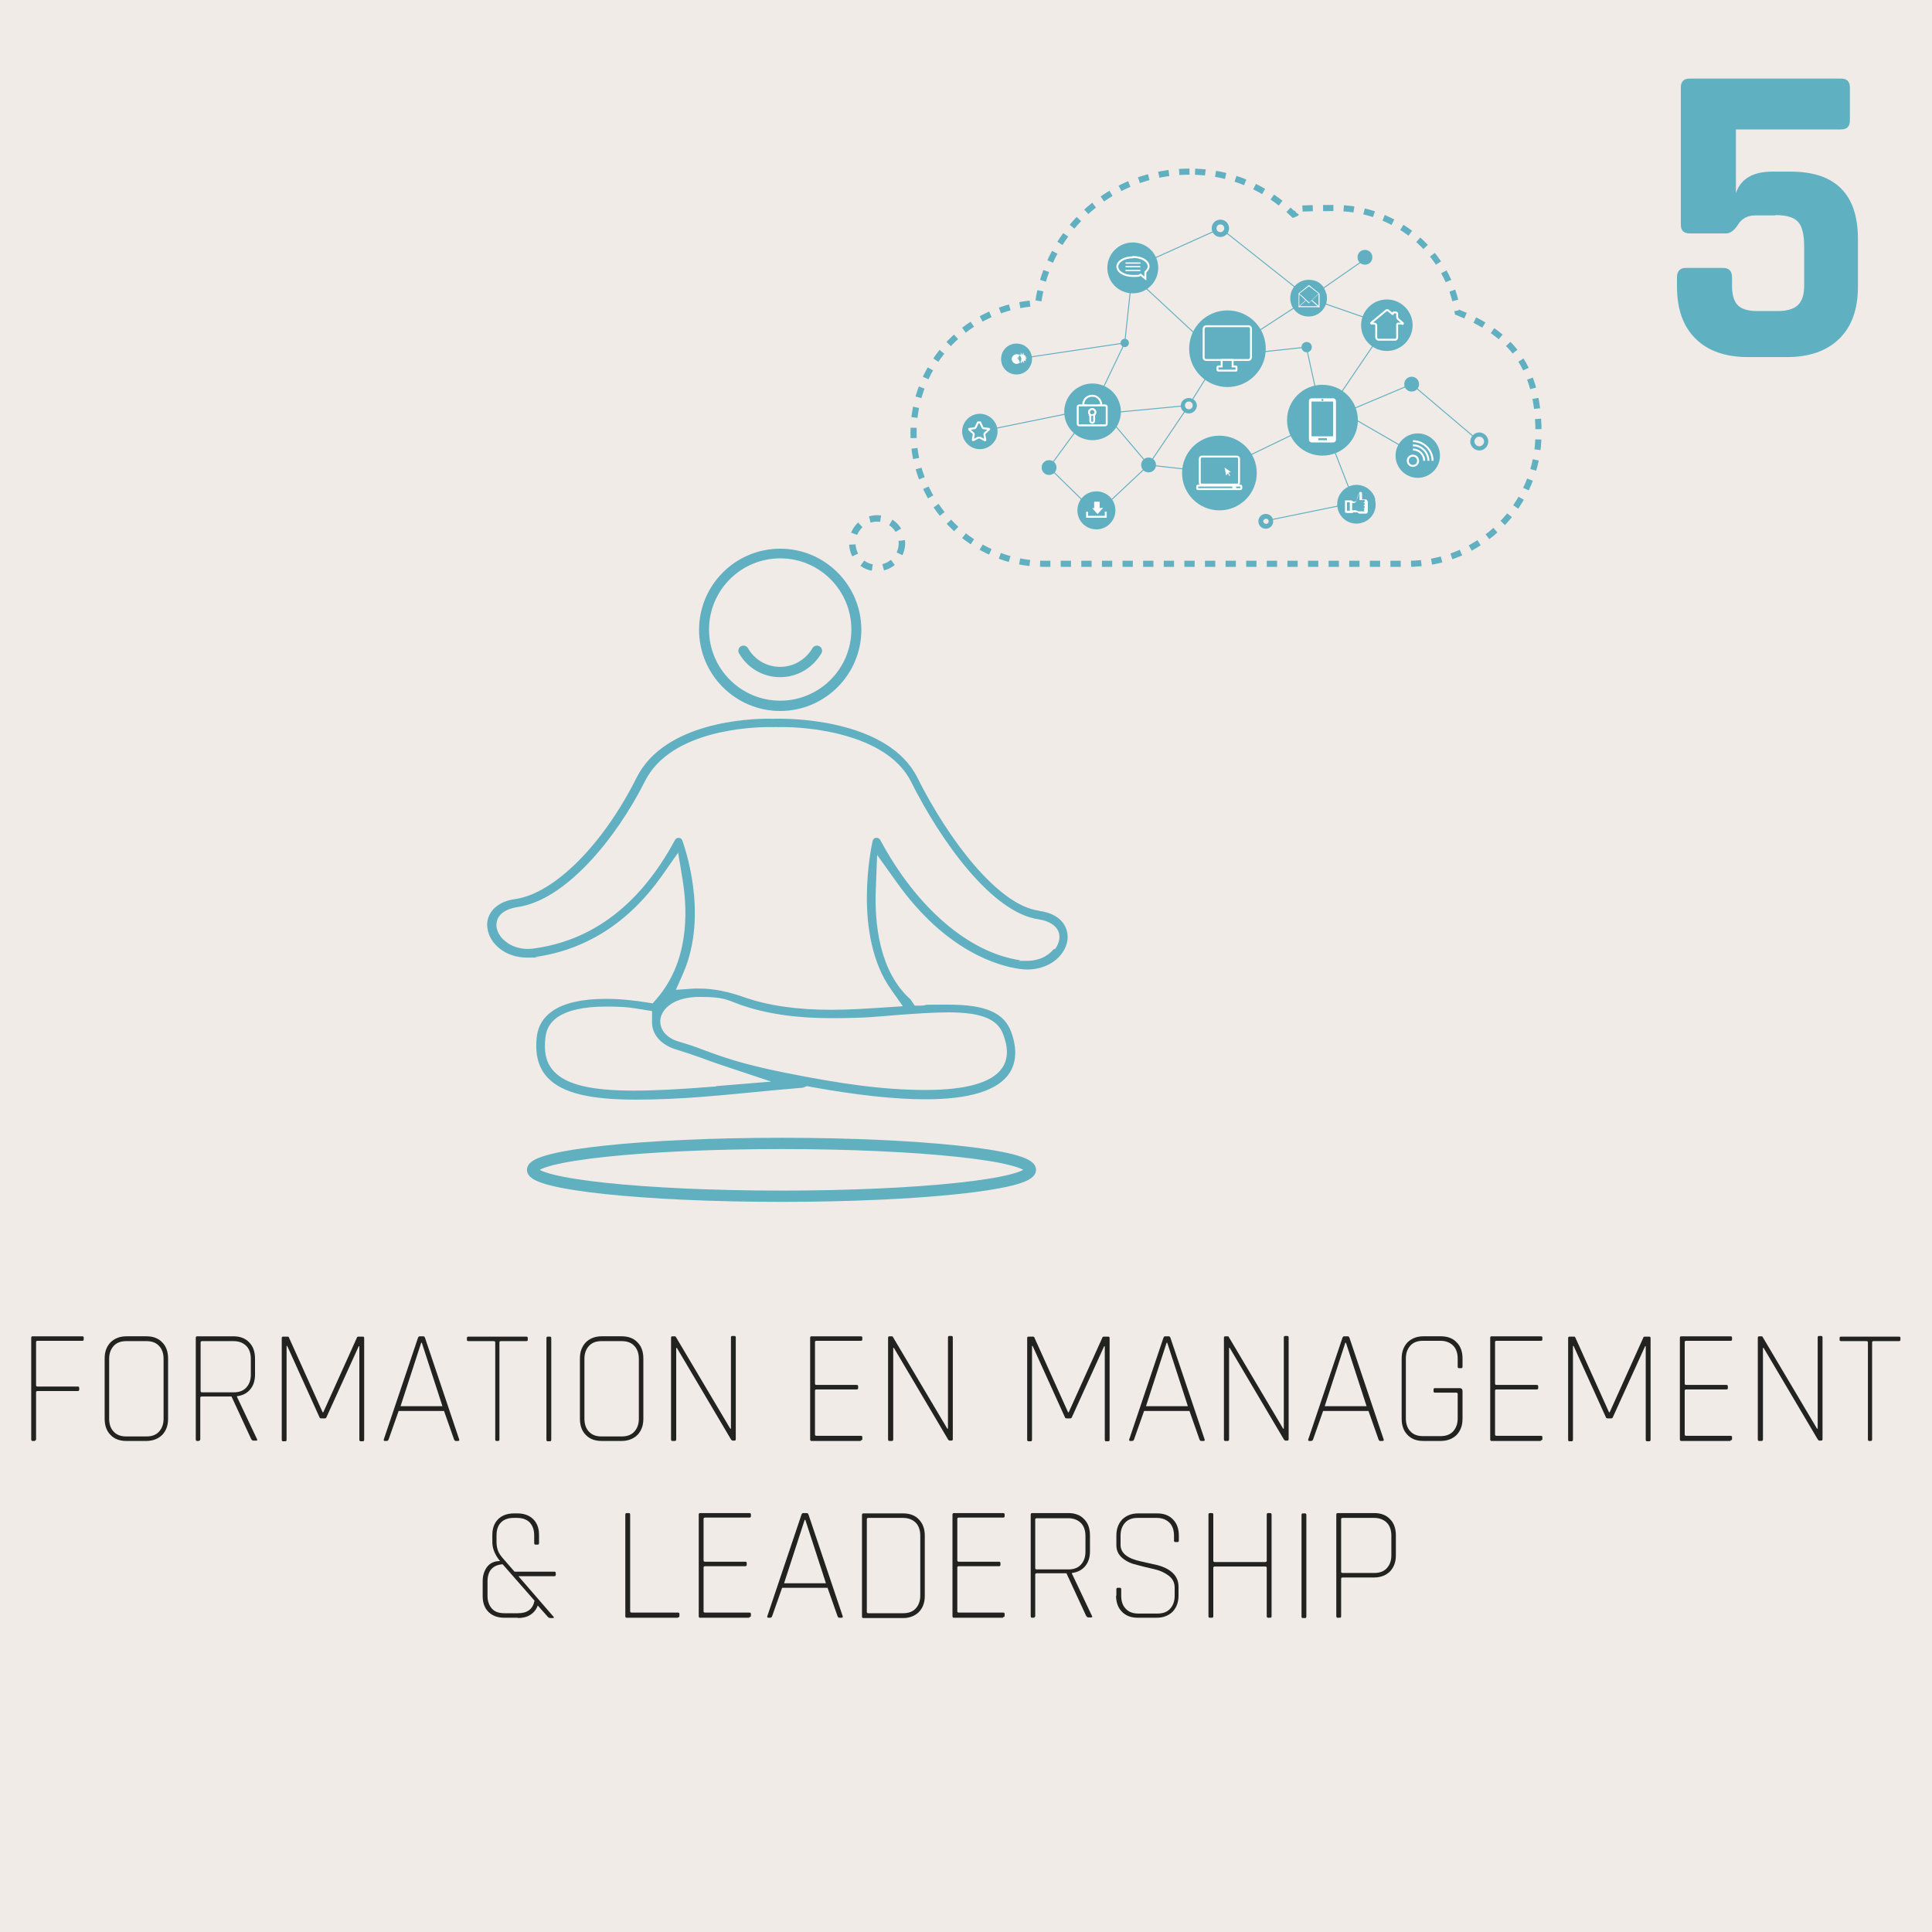 <?xml version="1.0" encoding="UTF-8"?>
<svg xmlns="http://www.w3.org/2000/svg" id="Calque_1" version="1.1" viewBox="0 0 600 600">
  <defs>
    <style>
      .st0 {
        stroke-width: 3.5px;
      }

      .st0, .st1, .st2, .st3, .st4 {
        fill: none;
      }

      .st0, .st1, .st3, .st4, .st5 {
        stroke-miterlimit: 10;
      }

      .st0, .st2 {
        stroke: #60b0bf;
      }

      .st1 {
        stroke-width: .3px;
      }

      .st1, .st3, .st4 {
        stroke: #60b0c1;
      }

      .st2 {
        stroke-linecap: round;
        stroke-linejoin: round;
        stroke-width: 3.2px;
      }

      .st6, .st5 {
        fill: #60b0c1;
      }

      .st7 {
        isolation: isolate;
      }

      .st8 {
        fill: #f1ebe8;
      }

      .st9 {
        fill: #5fb0c1;
      }

      .st10 {
        fill: #fff;
      }

      .st3 {
        stroke-dasharray: 3.2;
        stroke-width: 1.9px;
      }

      .st4 {
        stroke-dasharray: 3.4;
        stroke-width: 2px;
      }

      .st11 {
        fill: #222221;
      }

      .st5 {
        stroke: #fff;
        stroke-width: .6px;
      }
    </style>
  </defs>
  <rect class="st8" y="0" width="600" height="600"></rect>
  <g>
    <path class="st6" d="M242.3,170.4c-13.9,0-25.2,11.3-25.2,25.2s11.3,25.2,25.2,25.2,25.2-11.3,25.2-25.2-11.3-25.2-25.2-25.2h0ZM242.3,217.6c-12.2,0-22.1-9.9-22.1-22.1s9.9-22.1,22.1-22.1,22.1,9.9,22.1,22.1-9.9,22.1-22.1,22.1Z"></path>
    <path class="st6" d="M322.5,282.8c-12.6-1.8-28-22.1-37.6-41.3-8.7-17.4-37-18.3-42.6-18.3s-.9,0-1.1,0c0,0,0,0-.2,0h-.7c0,.1-.7,0-.7,0,0,0-.2,0-.2,0-.1,0-.5,0-1,0-5.3,0-32,.9-40.7,18.3-10.4,20.8-25.5,35.9-37.6,37.7-3.9.5-5.9,2.1-7,3.3-1.4,1.6-2.1,3.7-1.7,5.9.6,4.4,5.2,9,12.4,9s1.6,0,2.5-.2c15.9-2.3,29.1-10.8,39.4-25.4l4.9-7,1.4,8.5c1.7,10.5,1.7,25.5-8,36.8l-1.3,1.5-1.9-.3c-3.1-.5-7.7-1.1-12.6-1.1-7.4,0-13.2,1.3-16.8,3.9-2.8,2-4.3,4.6-4.7,7.9-.6,5.5.5,9.8,3.6,12.9,4.4,4.5,12.8,6.6,27.1,6.6s26-1.3,42.8-2.9l9-.8c0,0,.2,0,.4-.1l1-.4,1,.2c14.3,2.6,26.4,3.9,35.8,3.9,13.6,0,22.4-2.7,26-8,2.3-3.4,2.5-7.9.6-13-2.2-5.9-8-8.4-19.4-8.4s-4.9.1-8.5.3h-2c0,.1-1.1-1.6-1.1-1.6,0-.1-.2-.2-.2-.3-9.7-8.6-11.3-23.6-10.8-34.6l.4-10.3,6,8.4c15.4,21.7,31.8,26.1,38.2,27,.8.1,1.6.2,2.4.2,2.9,0,5.6-.8,7.8-2.2,2.6-1.7,4.3-4.2,4.7-6.9.5-3.9-1.9-8.2-8.7-9.1h0ZM222.4,337.4c-11.2.9-19,1.3-25.5,1.3-13.2,0-20.8-1.8-24.7-5.8-2.5-2.5-3.4-6-2.8-10.8.3-2.6,1.5-4.6,3.6-6.1,3.1-2.2,8.2-3.4,15.2-3.4s8.5.5,11.2.9l3.1.5v3.1c-.2,4.1,2.8,7.5,7.7,8.9,2.6.8,5,1.6,7.5,2.5,1.8.7,3.6,1.3,5.6,2l16.2,5.4-17,1.4h0ZM294.5,314.4c10.1,0,15.2,2,17,6.7,1.7,4.4,1.6,7.9-.3,10.6-3.1,4.5-11.1,6.8-23.8,6.8s-25.9-1.8-43.8-5.4c-13-2.6-19.4-4.9-25-7-2.6-1-5-1.8-7.7-2.6-4-1.1-6.2-3.9-5.8-7,.5-3.4,4.4-6.9,12.1-6.9s8.2.8,12.9,2.5c7.8,2.7,16.9,4.1,28,4.1s14.4-.5,20.8-1h0c5.6-.4,11-.8,15.6-.8h0ZM327.3,294.7c-.9,1.1-3.4,3.7-8.4,3.7s-1.4,0-2.1-.2c-15.8-2.3-32.1-16.2-43.4-37.3-.3-.5-.8-.8-1.3-.7-.6,0-1,.5-1.1,1-.3,1.2-6.4,29.2,5.8,46.2l3.6,5.1-6.2.4c-4.7.3-10.3.7-16,.7-10.8,0-19.6-1.3-27.1-3.9-5-1.8-9.7-2.7-13.8-2.7s-1.1,0-1.7,0l-5.7.4,2.3-5.2c8.1-18.7,0-40.2-.3-41.2-.2-.5-.6-.8-1.1-.8h-.1c-.5,0-.9.3-1.1.7-10.6,19.7-25.2,31-43.4,33.6-.7.1-1.4.2-2.2.2-4.9,0-7.5-2.6-8.4-3.7-1.4-1.8-1.8-3.8-1.1-5.5.8-2,3-3.3,6.2-3.8,14.9-2.1,30.6-21.2,39.6-39.1,8-16,33.5-16.8,38.5-16.8h.8c.1,0,.2,0,.4,0h.7c0-.1.7,0,.7,0,.1,0,.2,0,.3,0,.4,0,.9,0,1.4,0,2.5,0,11.4.2,20.5,3,9.6,2.9,16.1,7.6,19.3,13.9,9.2,18.4,25.1,40.7,39.6,42.8,3.2.5,5.4,1.8,6.2,3.8.7,1.7.2,3.8-1.1,5.5h0Z"></path>
    <path class="st4" d="M280.1,168.7c0,4.2-3.4,7.7-7.7,7.7s-7.7-3.4-7.7-7.7,3.4-7.7,7.7-7.7,7.7,3.4,7.7,7.7Z"></path>
    <path class="st3" d="M369.4,53.3c-23.9,0-43.8,17.8-47,40.8-21.6,1-38.7,18.6-38.7,40.4s18.2,40.6,40.6,40.6h112.9c22.5,0,40.6-18.2,40.6-40.6s-10.3-31.5-25.1-37.5c-2.8-18.4-18.9-32.4-38.1-32.4s-8.9.7-12.9,2c-8.5-8.3-19.4-13.3-32.2-13.3h0Z"></path>
    <path class="st2" d="M253.7,202.1c-2.3,3.9-6.5,6.6-11.4,6.6s-9.1-2.6-11.4-6.6"></path>
    <g>
      <polyline class="st1" points="304.4 134 339.2 126.9 325.8 145.2 340.5 159.6 356.7 144.4 378.7 146.9"></polyline>
      <polyline class="st1" points="423.9 80.5 406.5 92.6 378.7 110.7 369.2 125.9 338.6 128.8 349.3 106.5 351.8 83.2 379.1 70.9 406.5 92.6 430.7 101 410.7 130.5 377.1 146.7"></polyline>
      <polyline class="st1" points="341 125.9 356.7 144.4 369.2 125.9"></polyline>
      <polyline class="st1" points="351.8 85.7 378.7 110.7 405.7 107.8 410.7 130.5 420.7 156.1 392.3 161.9"></polyline>
      <line class="st1" x1="315.7" y1="111.5" x2="349.3" y2="106.5"></line>
      <polyline class="st1" points="459.4 137.1 438.4 119.3 417.3 128.2 440.3 141.5"></polyline>
      <path class="st6" d="M407.4,107.8c0,.9-.7,1.6-1.6,1.6s-1.6-.7-1.6-1.6.7-1.6,1.6-1.6,1.6.7,1.6,1.6Z"></path>
      <path class="st6" d="M350.6,106.5c0,.7-.6,1.3-1.3,1.3s-1.3-.6-1.3-1.3.6-1.3,1.3-1.3,1.3.6,1.3,1.3Z"></path>
      <path class="st6" d="M328.1,145.2c0,1.3-1,2.3-2.3,2.3s-2.3-1-2.3-2.3,1-2.3,2.3-2.3,2.3,1,2.3,2.3Z"></path>
      <path class="st6" d="M395.4,161.9c0,1.3-1,2.3-2.3,2.3s-2.3-1-2.3-2.3,1-2.3,2.3-2.3,2.3,1,2.3,2.3Z"></path>
      <path class="st6" d="M426.2,79.9c0,1.3-1,2.3-2.3,2.3s-2.3-1-2.3-2.3,1-2.3,2.3-2.3,2.3,1,2.3,2.3Z"></path>
      <path class="st6" d="M359,144.4c0,1.3-1,2.3-2.3,2.3s-2.3-1-2.3-2.3,1-2.3,2.3-2.3,2.3,1,2.3,2.3Z"></path>
      <path class="st6" d="M440.7,119.3c0,1.3-1,2.3-2.3,2.3s-2.3-1-2.3-2.3,1-2.3,2.3-2.3,2.3,1,2.3,2.3Z"></path>
      <g>
        <path class="st6" d="M320.5,111.5c0,2.6-2.1,4.8-4.8,4.8s-4.8-2.1-4.8-4.8,2.1-4.8,4.8-4.8,4.8,2.1,4.8,4.8Z"></path>
        <path class="st10" d="M318.9,111.4v-.2h0c0,0,0,0-.1,0,0,0,0,0,0,0,0,0,0,0,0,0,0,0-.1,0-.2,0,0,0-.1,0-.1,0,0,0,0,0,0,0,0,0,0,0,0-.1,0,0,0,0,0,0,0,0,0,0,0,0s0,0,0-.1c0,0,0,0,0,0,0,0,0,0,0,0,0,0,0,0,.1,0,0,0,.2-.2.2-.2,0,0,.1,0,.1,0,0,0,0,0,0,0,0,0,0,0,0,0,0,0,0,0,0,0,0,0,0,0,0,0,0,0,0,0,0,0h0s0,0-.1,0c0,0-.2,0-.3,0,0,0,0,0-.1,0,0,0,0,0,0,0,0,0,0,0,0,0,0,0,0,0,0,0h0s0,0,0,0c0,0,0,0,0,0,0,0,0,0,0,0,0,0,0,0,0-.1,0,0,0,0,0-.2,0,0,0,0,0-.1,0,0,0-.1,0-.1h0s0,0,0,0c0,0,0,0,0,0s0,0,0,0c0,0,0,0,0,0s0,0,0,0c0,0,0,0-.1,0,0,0,0,0-.1,0,0,0,0,0-.1,0,0,0,0,0-.1,0,0,0,0,0,0,0,0,0,0,0,0,0,0,0,0,0,0,0,0,0,0,0,0,0,0,0,0,0,0,0,0,0,0,0,0,0,0,0,0,0-.1,0,0,0,0,0,0,0v-.2c0-.1,0-.2,0-.3,0,0,0-.2,0-.2h0s0,0-.1,0,0,0-.1,0h0s0,0,0,.1c0,0,0,.2-.1.3,0,0,0,0,0,.1h-.4s0,0,0,0c0,0,0,0,0,0,0,0,0,0,0-.1,0,0,0,0,0-.2,0,0,0,0,0-.1,0,0,0-.1,0-.1h0s0,0-.1,0c0,0,0,0-.1,0,0,0,0,0,0,0h0v.5s0,0,0,.1c0,0,0,0,0,0,0,0,0,0-.1,0s0,0,0,0h0s0,0,0,0c0,0,0,0-.1,0,0,0,0,0,0,0,0,0,0,0-.1,0,0,0-.2-.1-.3-.2,0,0,0,0,0,0,0,0,0,0,0,0,0,0,0,0,0,0,0,0,0,0,0,0,0,0,0,0,0,0,0,0,0,0,0,0,0,0,0,0,0,0,0,0,0,0,0,.1,0,0,0,.2.1.3,0,0,0,0,0,.1,0,0,0,0,0,0,0,0,0,0,0,0,0,0,0,0,0,0s0,0,0,0c0,0,0,0,0,0,0,0,0,0,0,.1,0,0,0,0,0,0,0,0,0,0-.1,0,0,0-.1,0-.2,0,0,0,0,0,0,0s0,0,0,0c0,0-.1,0-.1,0,0,0,0,0,0,0,0,0,0,0,0,0h0s0,0,0,0c0,0,0,0,0,0s0,0,0,0c0,0,0,0,0,0,0,0,0,0,.1,0,0,0,.2.1.2.2,0,0,0,0,.1,0,0,0,0,0,0,0,0,0,0,0,0,.1,0,0,0,0,0,0,0,0,0,0,0,0,0,0,0,0,0,.1s0,0,0,0c0,0,0,0-.1,0-.1,0-.2,0-.3,0,0,0-.1,0-.1,0h0v.2h0v.2s0,0,.1,0c0,0,0,0,0,0,0,0,0,0,0,0,0,0,.1,0,.2,0,0,0,.1,0,.1,0,0,0,0,0,0,0,0,0,0,0,0,.1,0,0,0,0,0,0,0,0,0,0,0,0,0,0,0,0,0,.1,0,0,0,0,0,0,0,0,0,0,0,0,0,0,0,0-.1,0,0,0-.2.2-.2.2,0,0-.1,0-.1,0,0,0,0,0,0,0,0,0,0,0,0,0,0,0,0,0,0,0,0,0,0,0,0,0,0,0,0,0,0,0h0s0,0,.1,0c0,0,.2,0,.3,0,0,0,0,0,.1,0,0,0,0,0,0,0,0,0,0,0,0,0,0,0,0,0,0,0h0s0,0,0,0c0,0,0,0,0,0,0,0,0,0,0,0,0,0,0,0,0,.1,0,0,0,0,0,.2s0,0,0,.1c0,0,0,.1,0,.1h0s0,0,0,0c0,0,0,0,.1,0,0,0,0,0,0,0,0,0,0,0,0,0h0s0,0,.1,0c0,0,0,0,.1,0,0,0,0,0,.1-.1,0,0,0,0,.1,0,0,0,0,0,0,0,0,0,0,0,0,0h0s0,0,0,0c0,0,0,0,0,0,0,0,0,0,0,0,0,0,0,0,.1,0,0,0,0,0,0,0h0c0,.3,0,.4,0,.4,0,0,0,.2,0,.2h0s0,0,.1,0c0,0,0,0,.1,0h0s0,0,0-.1c0,0,0-.2.1-.3,0,0,0,0,0-.1h.3s0,0,0,0h.1s0,0,0,0c0,0,0,0,0,.1,0,0,0,0,0,.1,0,0,0,0,0,.1,0,0,0,.1,0,.1h0s0,0,.1,0c0,0,0,0,.1,0,0,0,0,0,0,0h0v-.3c0,0,0,0,0-.2h0c0-.2,0-.2,0-.2,0,0,0,0,.1,0,0,0,0,0,0,0,0,0,0,0,0,0,0,0,0,0,0,0,0,0,0,0,.1,0,0,0,0,0,0,0,0,0,0,0,.1,0,0,0,.2.1.3.2,0,0,0,0,0,0s0,0,0,0c0,0,0,0,0,0,0,0,0,0,0,0,0,0,0,0,0,0,0,0,0,0,0,0s0,0,0,0c0,0,0,0,0-.1,0,0,0-.2-.1-.3,0,0,0,0,0-.1,0,0,0,0,0,0,0,0,0,0,0,0,0,0,0,0,0-.1,0,0,0,0,0,0,0,0,0,0,0,0,0,0,0,0,0,0,0,0,0,0,0,0,0,0,0,0,.1,0,0,0,.1,0,.2,0,0,0,0,0,0,0h0c0,0,.1,0,.1,0,0,0,0,0,0,0h0s0,0,0,0c0,0,0,0,0,0,0,0,0,0,0,0s0,0,0,0c0,0,0,0,0,0,0,0,0,0-.1,0,0,0-.2-.1-.2-.2,0,0,0,0-.1,0,0,0,0,0,0,0,0,0,0,0,0-.1,0,0,0,0,0,0h0c0,0,0-.1,0-.2,0,0,0,0,0,0,0,0,0,0,.1,0,.1,0,.2,0,.3,0,0,0,.1,0,.1,0h0c0,0,0,0,0-.1h0ZM314.2,111.5c0-.8.7-1.5,1.5-1.5s1.5.7,1.5,1.5-.7,1.5-1.5,1.5-1.5-.7-1.5-1.5Z"></path>
      </g>
      <g>
        <path class="st6" d="M421.7,130.5c0,6.1-4.9,11-11,11s-11-4.9-11-11,4.9-11,11-11,11,4.9,11,11Z"></path>
        <path class="st10" d="M414.1,123.7h-6.8c-.4,0-.8.3-.8.8v12.1c0,.4.4.8.8.8h6.8c.4,0,.8-.4.8-.8v-12.1c0-.4-.4-.8-.8-.8ZM410.7,123.9c.1,0,.3.1.3.3s-.1.3-.3.3-.3-.1-.3-.3.1-.3.3-.3ZM412.1,136.6c0,0,0,.1-.1.1h-2.5c0,0-.1,0-.1-.1v-.4c0,0,0-.1.1-.1h2.5c0,0,.1,0,.1.1v.4ZM414,135.5h-6.7v-10.8h6.7v10.8Z"></path>
      </g>
      <g>
        <path class="st6" d="M447.2,141.5c0,3.8-3.1,6.9-6.9,6.9s-6.9-3.1-6.9-6.9,3.1-6.9,6.9-6.9,6.9,3.1,6.9,6.9Z"></path>
        <g>
          <path class="st10" d="M445.2,143.1h-.6c0-3.2-2.6-5.8-5.8-5.8v-.6c3.5,0,6.4,2.9,6.4,6.4h0Z"></path>
          <path class="st10" d="M443.9,143.1h-.6c0-2.5-2-4.5-4.5-4.5v-.6c2.8,0,5.1,2.3,5.1,5.1h0Z"></path>
          <path class="st10" d="M442.6,143.1h-.6c0-1.8-1.4-3.2-3.2-3.2v-.6c2.1,0,3.8,1.7,3.8,3.8h0Z"></path>
          <path class="st5" d="M440.4,143.1c0,.9-.7,1.6-1.6,1.6s-1.6-.7-1.6-1.6.7-1.6,1.6-1.6,1.6.7,1.6,1.6Z"></path>
        </g>
      </g>
      <g>
        <path class="st6" d="M393.1,108.3c0,6.6-5.4,11.9-11.9,11.9s-11.9-5.3-11.9-11.9,5.3-11.9,11.9-11.9,11.9,5.3,11.9,11.9Z"></path>
        <g>
          <path class="st5" d="M387.7,111.8h-13.1c-.4,0-.8-.3-.8-.8v-8.9c0-.4.4-.8.8-.8h13.1c.4,0,.8.3.8.8v8.9c0,.4-.4.8-.8.8Z"></path>
          <path class="st5" d="M383.9,113.8h-1.1v-2h-3.4v2h-1.1c-.1,0-.2.1-.2.2v.9c0,.1.1.2.2.2h5.5c.1,0,.2,0,.2-.2v-.9c0-.1-.1-.2-.2-.2h0Z"></path>
        </g>
      </g>
      <g>
        <path class="st6" d="M390.3,146.9c0,6.4-5.2,11.6-11.6,11.6s-11.6-5.2-11.6-11.6,5.2-11.6,11.6-11.6,11.6,5.2,11.6,11.6Z"></path>
        <g>
          <path class="st5" d="M384.1,150.5h-10.9c-.4,0-.6-.3-.6-.6v-7.4c0-.4.3-.7.6-.7h10.9c.4,0,.7.3.7.7v7.4c0,.4-.3.6-.7.6Z"></path>
          <path class="st10" d="M382.4,146.7l-2.1-1.5s0,0,0,0l.5,2.5s0,0,0,0l.5-.7.5.8c0,0,.1,0,.2,0h0c0,0,0-.2,0-.2l-.5-.8.8-.2s0,0,0,0h0Z"></path>
          <path class="st5" d="M385.2,150.8h-13.1c-.2,0-.3.1-.3.3v.5c0,.2.1.3.3.3h13.1c.2,0,.3-.1.3-.3v-.5c0-.2-.1-.3-.3-.3ZM383.3,151.7c-.2,0-.3-.1-.3-.3s.1-.3.3-.3.3.1.3.3-.1.3-.3.3Z"></path>
        </g>
      </g>
      <g>
        <path class="st6" d="M412,91.3c0,.4.1.8.1,1.3,0,3.1-2.5,5.7-5.7,5.7s-5.7-2.5-5.7-5.7,2.5-5.7,5.7-5.7,4.9,1.9,5.5,4.4"></path>
        <g>
          <g>
            <path class="st10" d="M405.5,93.2l-2.2,2s0,.1,0,.2c0,0,0,0,0,0s0,0,0,0l2.2-2-.2-.2h0Z"></path>
            <path class="st10" d="M409.7,95.2l-2.2-2-.2.2,2.2,2c0,0,.1,0,.2,0s0-.1,0-.2h0Z"></path>
          </g>
          <path class="st10" d="M409.7,91.1h-.2v.2h0v3.8h-6v-3.7h0v-.3h-.1c0,0-.1,0-.1.1v4.1c0,0,0,.1.1.1h6.3c0,0,.1,0,.1-.1v-4.1c0,0,0-.1-.1-.1h0Z"></path>
          <path class="st10" d="M409.7,91.1l-3.1-2.5s-.1,0-.2,0l-3.1,2.5s0,0,0,0,0,0,0,0l3.1,2.9s0,0,0,0,0,0,0,0l3.1-2.9s0,0,0,0c0,0,0,0,0,0h0ZM406.5,93.9l-3-2.7,3-2.3,3,2.3-3,2.7Z"></path>
          <path class="st10" d="M409.8,91.2s0,0-.1,0h-.2v.3h-.2l-2.7,2.5-2.7-2.5h-.2v-.3h-.2s0,0-.1,0,0,0,0,.1l3.1,2.9s0,0,0,0,0,0,0,0l3.1-2.9s0,0,0-.1Z"></path>
        </g>
      </g>
      <g>
        <path class="st6" d="M346.4,158.5c0,3.2-2.6,5.9-5.9,5.9s-5.9-2.6-5.9-5.9,2.6-5.9,5.9-5.9,5.9,2.6,5.9,5.9Z"></path>
        <g>
          <polyline class="st5" points="337.6 158.9 337.6 160.5 343.4 160.5 343.4 158.9"></polyline>
          <path class="st10" d="M341.5,157.8v-2s0,0,0,0h-1.7s0,0,0,0v2c0,0,0,.1-.1,0h-.5c0-.1-.1,0,0,0l1.6,1.8s.1,0,.1,0l1.6-1.8c0,0,0-.2,0-.1h-.5c0,.1-.1,0-.1,0h0Z"></path>
        </g>
      </g>
      <g>
        <circle class="st6" cx="339.2" cy="127.8" r="8.8" transform="translate(136.9 428.6) rotate(-76.7)"></circle>
        <g>
          <path class="st5" d="M341,125.7v.2h1v-.2c0-1.5-1.2-2.8-2.8-2.8s-2.8,1.2-2.8,2.8v.2h1v-.2"></path>
          <path class="st5" d="M343.2,125.9h-8c-.3,0-.5.2-.5.5v5.2c0,.3.2.5.5.5h8c.3,0,.5-.2.5-.5v-5.2c0-.3-.2-.5-.5-.5ZM339.8,128.8v1.9c0,.3-.3.6-.6.6s-.6-.3-.6-.6v-1.9c-.3-.2-.4-.5-.4-.8,0-.6.5-1,1-1s1,.5,1,1-.2.7-.5.8h0Z"></path>
        </g>
      </g>
      <g>
        <path class="st6" d="M438.7,101c0,4.4-3.6,8-8,8s-8-3.6-8-8,3.6-8,8-8,8,3.6,8,8Z"></path>
        <path class="st5" d="M435.5,100.6c.2,0,.3-.1.1-.3l-1.4-1.2c-.2-.2-.3-.4-.3-.7v-1c0-.2-.3-.4-.5-.4h-.4c-.2,0-.4.2-.4.4s-.1.2-.3,0l-1.2-1c-.2-.1-.5-.1-.6,0l-4.6,3.8c-.2.2-.1.3.1.3h.8c.2,0,.6.2.6.4v4c0,.2.4.6.6.6h5.4c.2,0,.5-.4.5-.6v-4c0-.2,0-.4.3-.4h1.2Z"></path>
      </g>
      <g>
        <path class="st6" d="M309.8,134c0,3-2.5,5.5-5.5,5.5s-5.5-2.5-5.5-5.5,2.5-5.5,5.5-5.5,5.5,2.5,5.5,5.5Z"></path>
        <path class="st5" d="M304.2,131.2c0-.1.2-.1.2,0l.7,1.5c0,.1.2.3.4.3l1.6.2c.1,0,.2.1,0,.2l-1.2,1.1c-.1.1-.2.3-.2.5l.3,1.6c0,.1,0,.2-.2.1l-1.5-.8c-.1,0-.4,0-.5,0l-1.5.8c-.1,0-.2,0-.2-.1l.3-1.6c0-.1,0-.4-.2-.5l-1.2-1.1c-.1-.1,0-.2,0-.2l1.6-.2c.2,0,.3-.2.4-.3l.7-1.5h0Z"></path>
      </g>
      <g>
        <g>
          <path class="st6" d="M427,155.1c.9,3.2-1,6.5-4.2,7.3-3.2.9-6.5-1.1-7.3-4.2-.9-3.2,1-6.5,4.2-7.4,3.2-.9,6.5,1,7.4,4.2h0Z"></path>
          <path class="st10" d="M424.6,155.5c0-.2-.2-.4-.5-.4s0,0,0,0h-1.1s0,0,0,0v-1.8c0,0,0-.2-.1-.4,0,0-.2-.2-.4-.1-.4,0-.5.4-.6.6,0,0,0,.2-.1.3,0,.2-.2.6-.3.9,0,.3-.2.6-.2.8-.1.2-.4.4-.5.4h-.6v-.2c0,0,0,0,0,0h-2.1s0,0,0,0v3.7s0,0,0,0h2.1s0,0,0,0v-.2h.9s.1,0,.3,0c.2,0,.5.3.7.4h2.1s.3,0,.4-.2c.2-.2.2-.5.2-.5h0c0-.1,0-2.8,0-3h0ZM423.8,158.8h-1.9c-.1,0-.5-.2-.7-.3s-1.3,0-1.3,0v-2.3h.7s.5-.2.7-.7c0-.2.2-.5.3-.8.1-.3.2-.7.3-.9,0-.1,0-.2.1-.3,0-.3.1-.3.2-.4h0s0,0,0,0c0,0,0,0,0,0v2.2s0,0,0,0,0,0,0,0h1.6s0,0,0,0c0,0,0,0,0,0,0,0,0,0,0,0v.6l-.4.2.4.2v.5l-.4.2.4.2v.5l-.4.2.4.2s0,.1-.1.2c0,0-.2.1-.2.1h0Z"></path>
        </g>
        <rect class="st5" x="418" y="155.7" width="1.5" height="3.2"></rect>
      </g>
      <g>
        <g>
          <path class="st6" d="M359.7,83.2c0,4.3-3.5,7.9-7.9,7.9s-7.9-3.5-7.9-7.9,3.5-7.9,7.9-7.9,7.9,3.5,7.9,7.9Z"></path>
          <path class="st5" d="M351.8,79.9c-2.6,0-4.8,1.3-4.8,2.9s2.1,2.9,4.8,2.9,1.7-.1,2.4-.4l1.5,1.2v-2c.6-.5,1-1.1,1-1.8,0-1.6-2.1-2.9-4.8-2.9Z"></path>
        </g>
        <path class="st10" d="M354,84.2h-4.3c-.1,0-.2,0-.2-.2s0-.2.2-.2h4.3c.1,0,.2.1.2.2s0,.2-.2.2Z"></path>
        <path class="st10" d="M354,83h-4.3c-.1,0-.2-.1-.2-.2s0-.2.2-.2h4.3c.1,0,.2.1.2.2s0,.2-.2.2Z"></path>
        <path class="st10" d="M354,81.9h-4.3c-.1,0-.2-.1-.2-.2s0-.2.2-.2h4.3c.1,0,.2,0,.2.2s0,.2-.2.2Z"></path>
      </g>
      <g>
        <path class="st6" d="M462.2,137.1c0,1.6-1.3,2.8-2.8,2.8s-2.8-1.3-2.8-2.8,1.3-2.8,2.8-2.8,2.8,1.3,2.8,2.8Z"></path>
        <path class="st8" d="M460.9,137.1c0,.8-.7,1.5-1.5,1.5s-1.5-.7-1.5-1.5.7-1.5,1.5-1.5,1.5.7,1.5,1.5Z"></path>
      </g>
      <g>
        <path class="st6" d="M381.7,70.9c0,1.5-1.2,2.7-2.7,2.7s-2.7-1.2-2.7-2.7,1.2-2.7,2.7-2.7,2.7,1.2,2.7,2.7Z"></path>
        <path class="st8" d="M380.2,70.9c0,.6-.5,1.2-1.2,1.2s-1.2-.5-1.2-1.2.5-1.2,1.2-1.2,1.2.5,1.2,1.2Z"></path>
      </g>
      <path class="st8" d="M394,161.9c0,.5-.4.8-.8.8s-.9-.4-.9-.8.4-.8.9-.8.8.4.8.8Z"></path>
      <g>
        <path class="st6" d="M371.7,125.9c0,1.3-1.1,2.5-2.5,2.5s-2.5-1.1-2.5-2.4,1.1-2.4,2.5-2.4,2.5,1.1,2.5,2.4Z"></path>
        <path class="st8" d="M370.4,125.9c0,.7-.5,1.2-1.2,1.2s-1.2-.5-1.2-1.2.5-1.2,1.2-1.2,1.2.5,1.2,1.2Z"></path>
      </g>
    </g>
    <path class="st0" d="M320,363.3c0,4.5-34.6,8.2-77.3,8.2s-77.3-3.7-77.3-8.2,34.6-8.2,77.3-8.2,77.3,3.7,77.3,8.2Z"></path>
  </g>
  <g class="st7">
    <g class="st7">
      <path class="st9" d="M551.4,66.9h-6.3c-2.3,0-4.1.9-5.3,2.8-1.2,1.9-2.5,2.8-3.8,2.8h-11.2c-1.9,0-2.8-.9-2.8-2.7V27.2c0-1.9.9-2.8,2.8-2.8h46.9c1.9,0,2.8.9,2.8,2.8v10.2c0,1.9-.9,2.8-2.8,2.8h-32.6v19.8c1.5-4.5,5.3-6.7,11.3-6.7h5.7c13.9,0,20.9,7,20.9,20.9v14.8c0,7-1.9,12.4-5.8,16.2-3.9,3.8-9.3,5.7-16.3,5.7h-11.9c-7.1,0-12.6-1.9-16.4-5.7-3.9-3.8-5.8-9.2-5.8-16.3v-2.7c0-2,.9-3,2.8-3h11.5c1.9,0,2.8,1,2.8,3v2.6c0,2.8.6,4.8,1.8,6,1.2,1.2,3.2,1.8,6,1.8h6.3c2.9,0,5-.6,6.3-1.8,1.3-1.2,2-3.2,2-6v-12.1c0-3.8-.6-6.4-1.9-7.8-1.3-1.4-3.6-2.1-7-2.1Z"></path>
    </g>
  </g>
  <g class="st7">
    <g class="st7">
      <path class="st11" d="M10.8,447.5h-.7c-.3,0-.4-.2-.4-.5v-31.5c0-.3.1-.5.4-.5h15.4c.3,0,.5.1.5.4v.6c0,.3-.2.4-.5.4h-13.8c-.3,0-.5.1-.5.4v13.4c0,.3.2.4.5.4h12.4c.3,0,.5.1.5.4v.6c0,.3-.2.4-.5.4h-12.4c-.3,0-.5.1-.5.4v14.5c0,.3-.1.5-.4.5Z"></path>
      <path class="st11" d="M45.5,447.5h-6.3c-2,0-3.7-.6-4.9-1.9-1.2-1.2-1.8-2.9-1.8-5v-18.7c0-2.1.6-3.7,1.8-5,1.2-1.2,2.9-1.9,4.9-1.9h6.3c2,0,3.7.6,4.9,1.9,1.2,1.2,1.8,2.9,1.8,5v18.7c0,2.1-.6,3.7-1.8,5-1.2,1.2-2.9,1.9-4.9,1.9ZM39.2,446.1h6.3c1.7,0,3-.5,3.9-1.5.9-1,1.4-2.3,1.4-4v-18.6c0-1.7-.5-3.1-1.4-4-.9-1-2.2-1.5-3.9-1.5h-6.3c-1.7,0-3,.5-3.9,1.5s-1.4,2.3-1.4,4v18.6c0,1.7.5,3.1,1.4,4,.9,1,2.2,1.5,3.9,1.5Z"></path>
      <path class="st11" d="M61.9,447.5h-.7c-.3,0-.4-.2-.4-.5v-31.5c0-.3.1-.5.4-.5h11.3c2,0,3.7.6,4.9,1.9,1.2,1.2,1.8,2.9,1.8,5v5c0,1.9-.5,3.4-1.5,4.6-1,1.2-2.4,1.9-4.1,2.1v.2l6.2,13.1c.2.3.1.5-.2.5h-.9c-.3,0-.5-.2-.7-.5l-6.1-13.2h-9.2c-.3,0-.5.1-.5.4v12.8c0,.3-.1.5-.4.5ZM62.8,432.4h9.8c1.7,0,3-.5,3.9-1.5s1.4-2.3,1.4-4v-4.9c0-1.7-.5-3.1-1.4-4s-2.2-1.5-3.9-1.5h-9.8c-.3,0-.5.1-.5.4v15.1c0,.3.2.4.5.4Z"></path>
      <path class="st11" d="M111.3,415.1h1.4c.3,0,.4.2.4.5v31.5c0,.3-.1.5-.4.5h-.7c-.3,0-.4-.2-.4-.5v-29h-.2l-10,22c-.1.3-.3.4-.6.4h-1c-.3,0-.5-.1-.6-.4l-10-22.1h-.2v29.1c0,.3-.1.5-.4.5h-.7c-.3,0-.4-.2-.4-.5v-31.5c0-.3.1-.5.4-.5h1.4c.2,0,.3,0,.4.2l10.5,23.3h.2l10.5-23.3c0-.1.2-.2.4-.2Z"></path>
      <path class="st11" d="M120.2,447.5h-.7c-.3,0-.4-.2-.3-.5l10.6-31.5c.1-.3.3-.5.5-.5h1.2c.2,0,.4.2.5.5l10.6,31.5c.1.3,0,.5-.3.5h-.8c-.2,0-.4-.2-.5-.5l-3.1-8.8h-14.1l-3.1,8.8c-.1.3-.3.5-.6.5ZM130.8,417l-6.4,19.7h13l-6.4-19.7h-.2Z"></path>
      <path class="st11" d="M154.9,447.5h-.7c-.3,0-.4-.2-.4-.5v-30.1c0-.3-.2-.4-.5-.4h-7.8c-.3,0-.5-.1-.5-.4v-.6c0-.3.2-.4.5-.4h17.9c.3,0,.5.1.5.4v.6c0,.3-.2.4-.5.4h-7.8c-.3,0-.5.1-.5.4v30.1c0,.3-.1.5-.4.5Z"></path>
      <path class="st11" d="M171.2,415.6v31.5c0,.3-.1.5-.4.5h-.7c-.3,0-.4-.2-.4-.5v-31.5c0-.3.1-.5.4-.5h.7c.3,0,.4.2.4.5Z"></path>
      <path class="st11" d="M193.1,447.5h-6.3c-2,0-3.7-.6-4.9-1.9-1.2-1.2-1.8-2.9-1.8-5v-18.7c0-2.1.6-3.7,1.8-5,1.2-1.2,2.9-1.9,4.9-1.9h6.3c2,0,3.7.6,4.9,1.9,1.2,1.2,1.8,2.9,1.8,5v18.7c0,2.1-.6,3.7-1.8,5-1.2,1.2-2.9,1.9-4.9,1.9ZM186.8,446.1h6.3c1.7,0,3-.5,3.9-1.5.9-1,1.4-2.3,1.4-4v-18.6c0-1.7-.5-3.1-1.4-4-.9-1-2.2-1.5-3.9-1.5h-6.3c-1.7,0-3,.5-3.9,1.5s-1.4,2.3-1.4,4v18.6c0,1.7.5,3.1,1.4,4,.9,1,2.2,1.5,3.9,1.5Z"></path>
      <path class="st11" d="M209.5,447.5h-.7c-.3,0-.4-.2-.4-.5v-31.5c0-.3.1-.5.4-.5h.7c.2,0,.3,0,.4.2l16.9,28.5h.2v-28.3c0-.3.1-.5.4-.5h.7c.3,0,.4.2.4.5v31.5c0,.3-.1.5-.4.5h-.5c-.2,0-.4-.1-.6-.4l-16.8-28.4h-.2v28.4c0,.3-.1.5-.4.5Z"></path>
      <path class="st11" d="M267.3,447.5h-15.3c-.3,0-.4-.2-.4-.5v-31.5c0-.3.1-.5.4-.5h15.3c.3,0,.5.1.5.4v.6c0,.3-.2.4-.5.4h-13.7c-.3,0-.5.1-.5.4v12.9c0,.3.2.4.5.4h12.4c.3,0,.5.1.5.4v.6c0,.3-.2.4-.5.4h-12.4c-.3,0-.5.1-.5.4v13.6c0,.3.2.4.5.4h13.7c.3,0,.5.1.5.4v.6c0,.3-.2.4-.5.4Z"></path>
      <path class="st11" d="M276.9,447.5h-.7c-.3,0-.4-.2-.4-.5v-31.5c0-.3.1-.5.4-.5h.7c.2,0,.3,0,.4.2l16.9,28.5h.2v-28.3c0-.3.1-.5.4-.5h.7c.3,0,.4.2.4.5v31.5c0,.3-.1.5-.4.5h-.5c-.2,0-.4-.1-.6-.4l-16.8-28.4h-.2v28.4c0,.3-.1.5-.4.5Z"></path>
      <path class="st11" d="M342.8,415.1h1.4c.3,0,.4.2.4.5v31.5c0,.3-.1.5-.4.5h-.7c-.3,0-.4-.2-.4-.5v-29h-.2l-10,22c-.1.3-.3.4-.6.4h-1c-.3,0-.5-.1-.6-.4l-10-22.1h-.2v29.1c0,.3-.1.5-.4.5h-.7c-.3,0-.4-.2-.4-.5v-31.5c0-.3.1-.5.4-.5h1.4c.2,0,.3,0,.4.2l10.5,23.3h.2l10.5-23.3c0-.1.2-.2.4-.2Z"></path>
      <path class="st11" d="M351.7,447.5h-.7c-.3,0-.4-.2-.3-.5l10.6-31.5c.1-.3.3-.5.5-.5h1.2c.2,0,.4.2.5.5l10.6,31.5c.1.3,0,.5-.3.5h-.8c-.2,0-.4-.2-.5-.5l-3.1-8.8h-14.1l-3.1,8.8c-.1.3-.3.5-.6.5ZM362.3,417l-6.4,19.7h13l-6.4-19.7h-.2Z"></path>
      <path class="st11" d="M381.2,447.5h-.7c-.3,0-.4-.2-.4-.5v-31.5c0-.3.1-.5.4-.5h.7c.2,0,.3,0,.4.2l16.9,28.5h.2v-28.3c0-.3.1-.5.4-.5h.7c.3,0,.4.2.4.5v31.5c0,.3-.1.5-.4.5h-.5c-.2,0-.4-.1-.6-.4l-16.8-28.4h-.2v28.4c0,.3-.1.5-.4.5Z"></path>
      <path class="st11" d="M407.3,447.5h-.7c-.3,0-.4-.2-.3-.5l10.6-31.5c.1-.3.3-.5.5-.5h1.2c.2,0,.4.2.5.5l10.6,31.5c.1.3,0,.5-.3.5h-.8c-.2,0-.4-.2-.5-.5l-3.1-8.8h-14.1l-3.1,8.8c-.1.3-.3.5-.6.5ZM417.8,417l-6.4,19.7h13l-6.4-19.7h-.2Z"></path>
      <path class="st11" d="M447.5,447.5h-5.5c-2,0-3.7-.6-4.9-1.9-1.2-1.2-1.8-2.9-1.8-5v-18.7c0-2.1.6-3.7,1.8-5,1.2-1.2,2.9-1.9,4.9-1.9h5.5c2,0,3.7.6,4.9,1.9,1.2,1.2,1.8,2.9,1.8,5v2.5c0,.3-.1.5-.4.5h-.7c-.3,0-.4-.2-.4-.5v-2.5c0-1.7-.5-3.1-1.4-4s-2.2-1.5-3.9-1.5h-5.5c-1.7,0-3,.5-3.9,1.5-.9,1-1.4,2.3-1.4,4v18.6c0,1.7.5,3.1,1.4,4,.9,1,2.2,1.5,3.9,1.5h5.5c1.7,0,3-.5,3.9-1.5.9-1,1.4-2.3,1.4-4v-7.6c0-.3-.2-.4-.5-.4h-6.5c-.3,0-.5-.1-.5-.4v-.6c0-.3.2-.4.5-.4h7.6c.6,0,.9.3.9,1v8.5c0,2.1-.6,3.7-1.8,5-1.2,1.2-2.9,1.9-4.9,1.9Z"></path>
      <path class="st11" d="M478.5,447.5h-15.3c-.3,0-.4-.2-.4-.5v-31.5c0-.3.1-.5.4-.5h15.3c.3,0,.5.1.5.4v.6c0,.3-.2.4-.5.4h-13.7c-.3,0-.5.1-.5.4v12.9c0,.3.2.4.5.4h12.4c.3,0,.5.1.5.4v.6c0,.3-.2.4-.5.4h-12.4c-.3,0-.5.1-.5.4v13.6c0,.3.2.4.5.4h13.7c.3,0,.5.1.5.4v.6c0,.3-.2.4-.5.4Z"></path>
      <path class="st11" d="M510.8,415.1h1.4c.3,0,.4.2.4.5v31.5c0,.3-.1.5-.4.5h-.7c-.3,0-.4-.2-.4-.5v-29h-.2l-10,22c-.1.3-.3.4-.6.4h-1c-.3,0-.5-.1-.6-.4l-10-22.1h-.2v29.1c0,.3-.1.5-.4.5h-.7c-.3,0-.4-.2-.4-.5v-31.5c0-.3.1-.5.4-.5h1.4c.2,0,.3,0,.4.2l10.5,23.3h.2l10.5-23.3c0-.1.2-.2.4-.2Z"></path>
      <path class="st11" d="M537.4,447.5h-15.3c-.3,0-.4-.2-.4-.5v-31.5c0-.3.1-.5.4-.5h15.3c.3,0,.5.1.5.4v.6c0,.3-.2.4-.5.4h-13.7c-.3,0-.5.1-.5.4v12.9c0,.3.2.4.5.4h12.4c.3,0,.5.1.5.4v.6c0,.3-.2.4-.5.4h-12.4c-.3,0-.5.1-.5.4v13.6c0,.3.2.4.5.4h13.7c.3,0,.5.1.5.4v.6c0,.3-.2.4-.5.4Z"></path>
      <path class="st11" d="M547,447.5h-.7c-.3,0-.4-.2-.4-.5v-31.5c0-.3.1-.5.4-.5h.7c.2,0,.3,0,.4.2l16.9,28.5h.2v-28.3c0-.3.1-.5.4-.5h.7c.3,0,.4.2.4.5v31.5c0,.3-.1.5-.4.5h-.5c-.2,0-.4-.1-.6-.4l-16.8-28.4h-.2v28.4c0,.3-.1.5-.4.5Z"></path>
      <path class="st11" d="M581.2,447.5h-.7c-.3,0-.4-.2-.4-.5v-30.1c0-.3-.2-.4-.5-.4h-7.8c-.3,0-.5-.1-.5-.4v-.6c0-.3.2-.4.5-.4h17.9c.3,0,.5.1.5.4v.6c0,.3-.2.4-.5.4h-7.8c-.3,0-.5.1-.5.4v30.1c0,.3-.1.5-.4.5Z"></path>
    </g>
    <g class="st7">
      <path class="st11" d="M160.9,502.4h-4.3c-2,0-3.7-.6-4.9-1.8-1.2-1.2-1.8-2.8-1.8-4.9v-4.6c0-1.7.4-3.1,1.3-4.4.9-1.2,2.2-1.9,4.1-1.9-1.6-1.9-2.4-3.9-2.4-5.9v-2.2c0-2.1.6-3.7,1.8-4.9,1.2-1.2,2.9-1.8,4.9-1.8h1.1c2,0,3.7.6,4.9,1.8,1.2,1.2,1.8,2.8,1.8,4.9v2.5c0,.3-.1.5-.4.5h-.7c-.3,0-.4-.2-.4-.5v-2.4c0-1.7-.5-3-1.4-4-.9-.9-2.2-1.4-3.9-1.4h-1.1c-1.7,0-3,.5-3.9,1.4-.9.9-1.4,2.2-1.4,4v2.1c0,1.1.2,2,.5,2.8.3.8.9,1.6,1.7,2.5l3.4,3.9h12.3c.3,0,.5.1.5.4v.6c0,.3-.2.4-.5.4h-11.1l11,12.7c0,.1,0,.2-.1.3h-1c-.2,0-.5-.1-.7-.3l-3.2-3.6c-.4,1.2-1.2,2.2-2.3,2.9-1.1.7-2.4,1-4,1ZM156.6,501h4.3c2.9,0,4.6-1.3,5.1-3.9l-9.9-11.3c-1.5.1-2.7.6-3.5,1.5-.8.9-1.2,2.2-1.2,3.8v4.5c0,1.7.5,3,1.4,4s2.2,1.4,3.9,1.4Z"></path>
      <path class="st11" d="M210.5,502.4h-15.9c-.3,0-.4-.2-.4-.5v-31.5c0-.3.1-.5.4-.5h.7c.3,0,.4.2.4.5v30c0,.3.2.4.5.4h14.3c.3,0,.5.1.5.4v.7c0,.3-.2.4-.5.4Z"></path>
      <path class="st11" d="M232.7,502.4h-15.3c-.3,0-.4-.2-.4-.5v-31.5c0-.3.1-.5.4-.5h15.3c.3,0,.5.1.5.4v.6c0,.3-.2.4-.5.4h-13.7c-.3,0-.5.1-.5.4v12.9c0,.3.2.4.5.4h12.4c.3,0,.5.1.5.4v.6c0,.3-.2.4-.5.4h-12.4c-.3,0-.5.1-.5.4v13.6c0,.3.2.4.5.4h13.7c.3,0,.5.1.5.4v.6c0,.3-.2.4-.5.4Z"></path>
      <path class="st11" d="M239.3,502.4h-.7c-.3,0-.4-.2-.3-.5l10.6-31.5c.1-.3.3-.5.5-.5h1.2c.2,0,.4.2.5.5l10.6,31.5c.1.3,0,.5-.3.5h-.8c-.2,0-.4-.2-.5-.5l-3.1-8.8h-14.1l-3.1,8.8c-.1.3-.3.5-.6.5ZM249.9,472l-6.4,19.7h13l-6.4-19.7h-.2Z"></path>
      <path class="st11" d="M267.7,502v-31.5c0-.3.1-.5.4-.5h12.4c2,0,3.7.6,4.9,1.9s1.8,2.9,1.8,5v18.7c0,2.1-.6,3.7-1.8,5-1.2,1.2-2.9,1.9-4.9,1.9h-12.4c-.3,0-.4-.2-.4-.5ZM269.7,501h10.8c1.7,0,3-.5,3.9-1.5.9-1,1.4-2.3,1.4-4v-18.6c0-1.7-.5-3.1-1.4-4s-2.2-1.5-3.9-1.5h-10.8c-.3,0-.5.1-.5.4v28.8c0,.3.2.4.5.4Z"></path>
      <path class="st11" d="M311.5,502.4h-15.3c-.3,0-.4-.2-.4-.5v-31.5c0-.3.1-.5.4-.5h15.3c.3,0,.5.1.5.4v.6c0,.3-.2.4-.5.4h-13.7c-.3,0-.5.1-.5.4v12.9c0,.3.2.4.5.4h12.4c.3,0,.5.1.5.4v.6c0,.3-.2.4-.5.4h-12.4c-.3,0-.5.1-.5.4v13.6c0,.3.2.4.5.4h13.7c.3,0,.5.1.5.4v.6c0,.3-.2.4-.5.4Z"></path>
      <path class="st11" d="M321.2,502.4h-.7c-.3,0-.4-.2-.4-.5v-31.5c0-.3.1-.5.4-.5h11.3c2,0,3.7.6,4.9,1.9,1.2,1.2,1.8,2.9,1.8,5v5c0,1.9-.5,3.4-1.5,4.6-1,1.2-2.4,1.9-4.1,2.1v.2l6.2,13.1c.2.3.1.5-.2.5h-.9c-.3,0-.5-.2-.7-.5l-6.1-13.2h-9.2c-.3,0-.5.1-.5.4v12.8c0,.3-.1.5-.4.5ZM322,487.4h9.8c1.7,0,3-.5,3.9-1.5s1.4-2.3,1.4-4v-4.9c0-1.7-.5-3.1-1.4-4s-2.2-1.5-3.9-1.5h-9.8c-.3,0-.5.1-.5.4v15.1c0,.3.2.4.5.4Z"></path>
      <path class="st11" d="M346.7,495.6v-2c0-.3.1-.5.4-.5h.7c.3,0,.4.2.4.5v2c0,1.7.5,3.1,1.4,4,.9,1,2.2,1.5,3.9,1.5h6c1.7,0,3-.5,3.9-1.5.9-1,1.4-2.3,1.4-4v-2.5c0-1.6-.6-2.8-1.9-3.8-1.2-.9-2.7-1.6-4.5-2-1.8-.4-3.5-.8-5.3-1.3-1.8-.4-3.3-1.1-4.5-2.1-1.2-1-1.9-2.3-1.9-4v-3c0-2.1.6-3.7,1.8-5,1.2-1.2,2.9-1.9,4.9-1.9h6c2,0,3.7.6,4.9,1.9,1.2,1.2,1.8,2.9,1.8,5v1.5c0,.3-.1.5-.4.5h-.7c-.3,0-.4-.2-.4-.5v-1.5c0-1.7-.5-3.1-1.4-4s-2.2-1.5-3.9-1.5h-6c-1.7,0-3,.5-3.9,1.5s-1.4,2.3-1.4,4v2.9c0,2.5,2.1,4.2,6.3,5.1,1.8.4,3.5.8,5.3,1.2,1.8.5,3.3,1.2,4.5,2.3,1.2,1.1,1.9,2.5,1.9,4.4v2.7c0,2.1-.6,3.7-1.8,5-1.2,1.2-2.9,1.9-4.9,1.9h-6c-2,0-3.7-.6-4.9-1.9-1.2-1.2-1.8-2.9-1.8-5Z"></path>
      <path class="st11" d="M376.4,502.4h-.7c-.3,0-.4-.2-.4-.5v-31.5c0-.3.1-.5.4-.5h.7c.3,0,.4.2.4.5v14.3c0,.3.2.4.5.4h15.6c.3,0,.5-.1.5-.4v-14.3c0-.3.1-.5.4-.5h.7c.3,0,.4.2.4.5v31.5c0,.3-.1.5-.4.5h-.7c-.3,0-.4-.2-.4-.5v-15c0-.3-.2-.4-.5-.4h-15.6c-.3,0-.5.1-.5.4v15c0,.3-.1.5-.4.5Z"></path>
      <path class="st11" d="M405.7,470.5v31.5c0,.3-.1.5-.4.5h-.7c-.3,0-.4-.2-.4-.5v-31.5c0-.3.1-.5.4-.5h.7c.3,0,.4.2.4.5Z"></path>
      <path class="st11" d="M416.1,502.4h-.7c-.3,0-.4-.2-.4-.5v-31.5c0-.3.1-.5.4-.5h11.4c2,0,3.7.6,4.9,1.9,1.2,1.2,1.8,2.9,1.8,5v6.2c0,2.1-.6,3.7-1.8,5-1.2,1.2-2.9,1.9-4.9,1.9h-9.8c-.3,0-.5.1-.5.4v11.6c0,.3-.1.5-.4.5ZM417,488.5h9.8c1.7,0,3-.5,3.9-1.5s1.4-2.3,1.4-4v-6.1c0-1.7-.5-3.1-1.4-4s-2.2-1.5-3.9-1.5h-9.8c-.3,0-.5.1-.5.4v16.3c0,.3.2.4.5.4Z"></path>
    </g>
  </g>
</svg>
